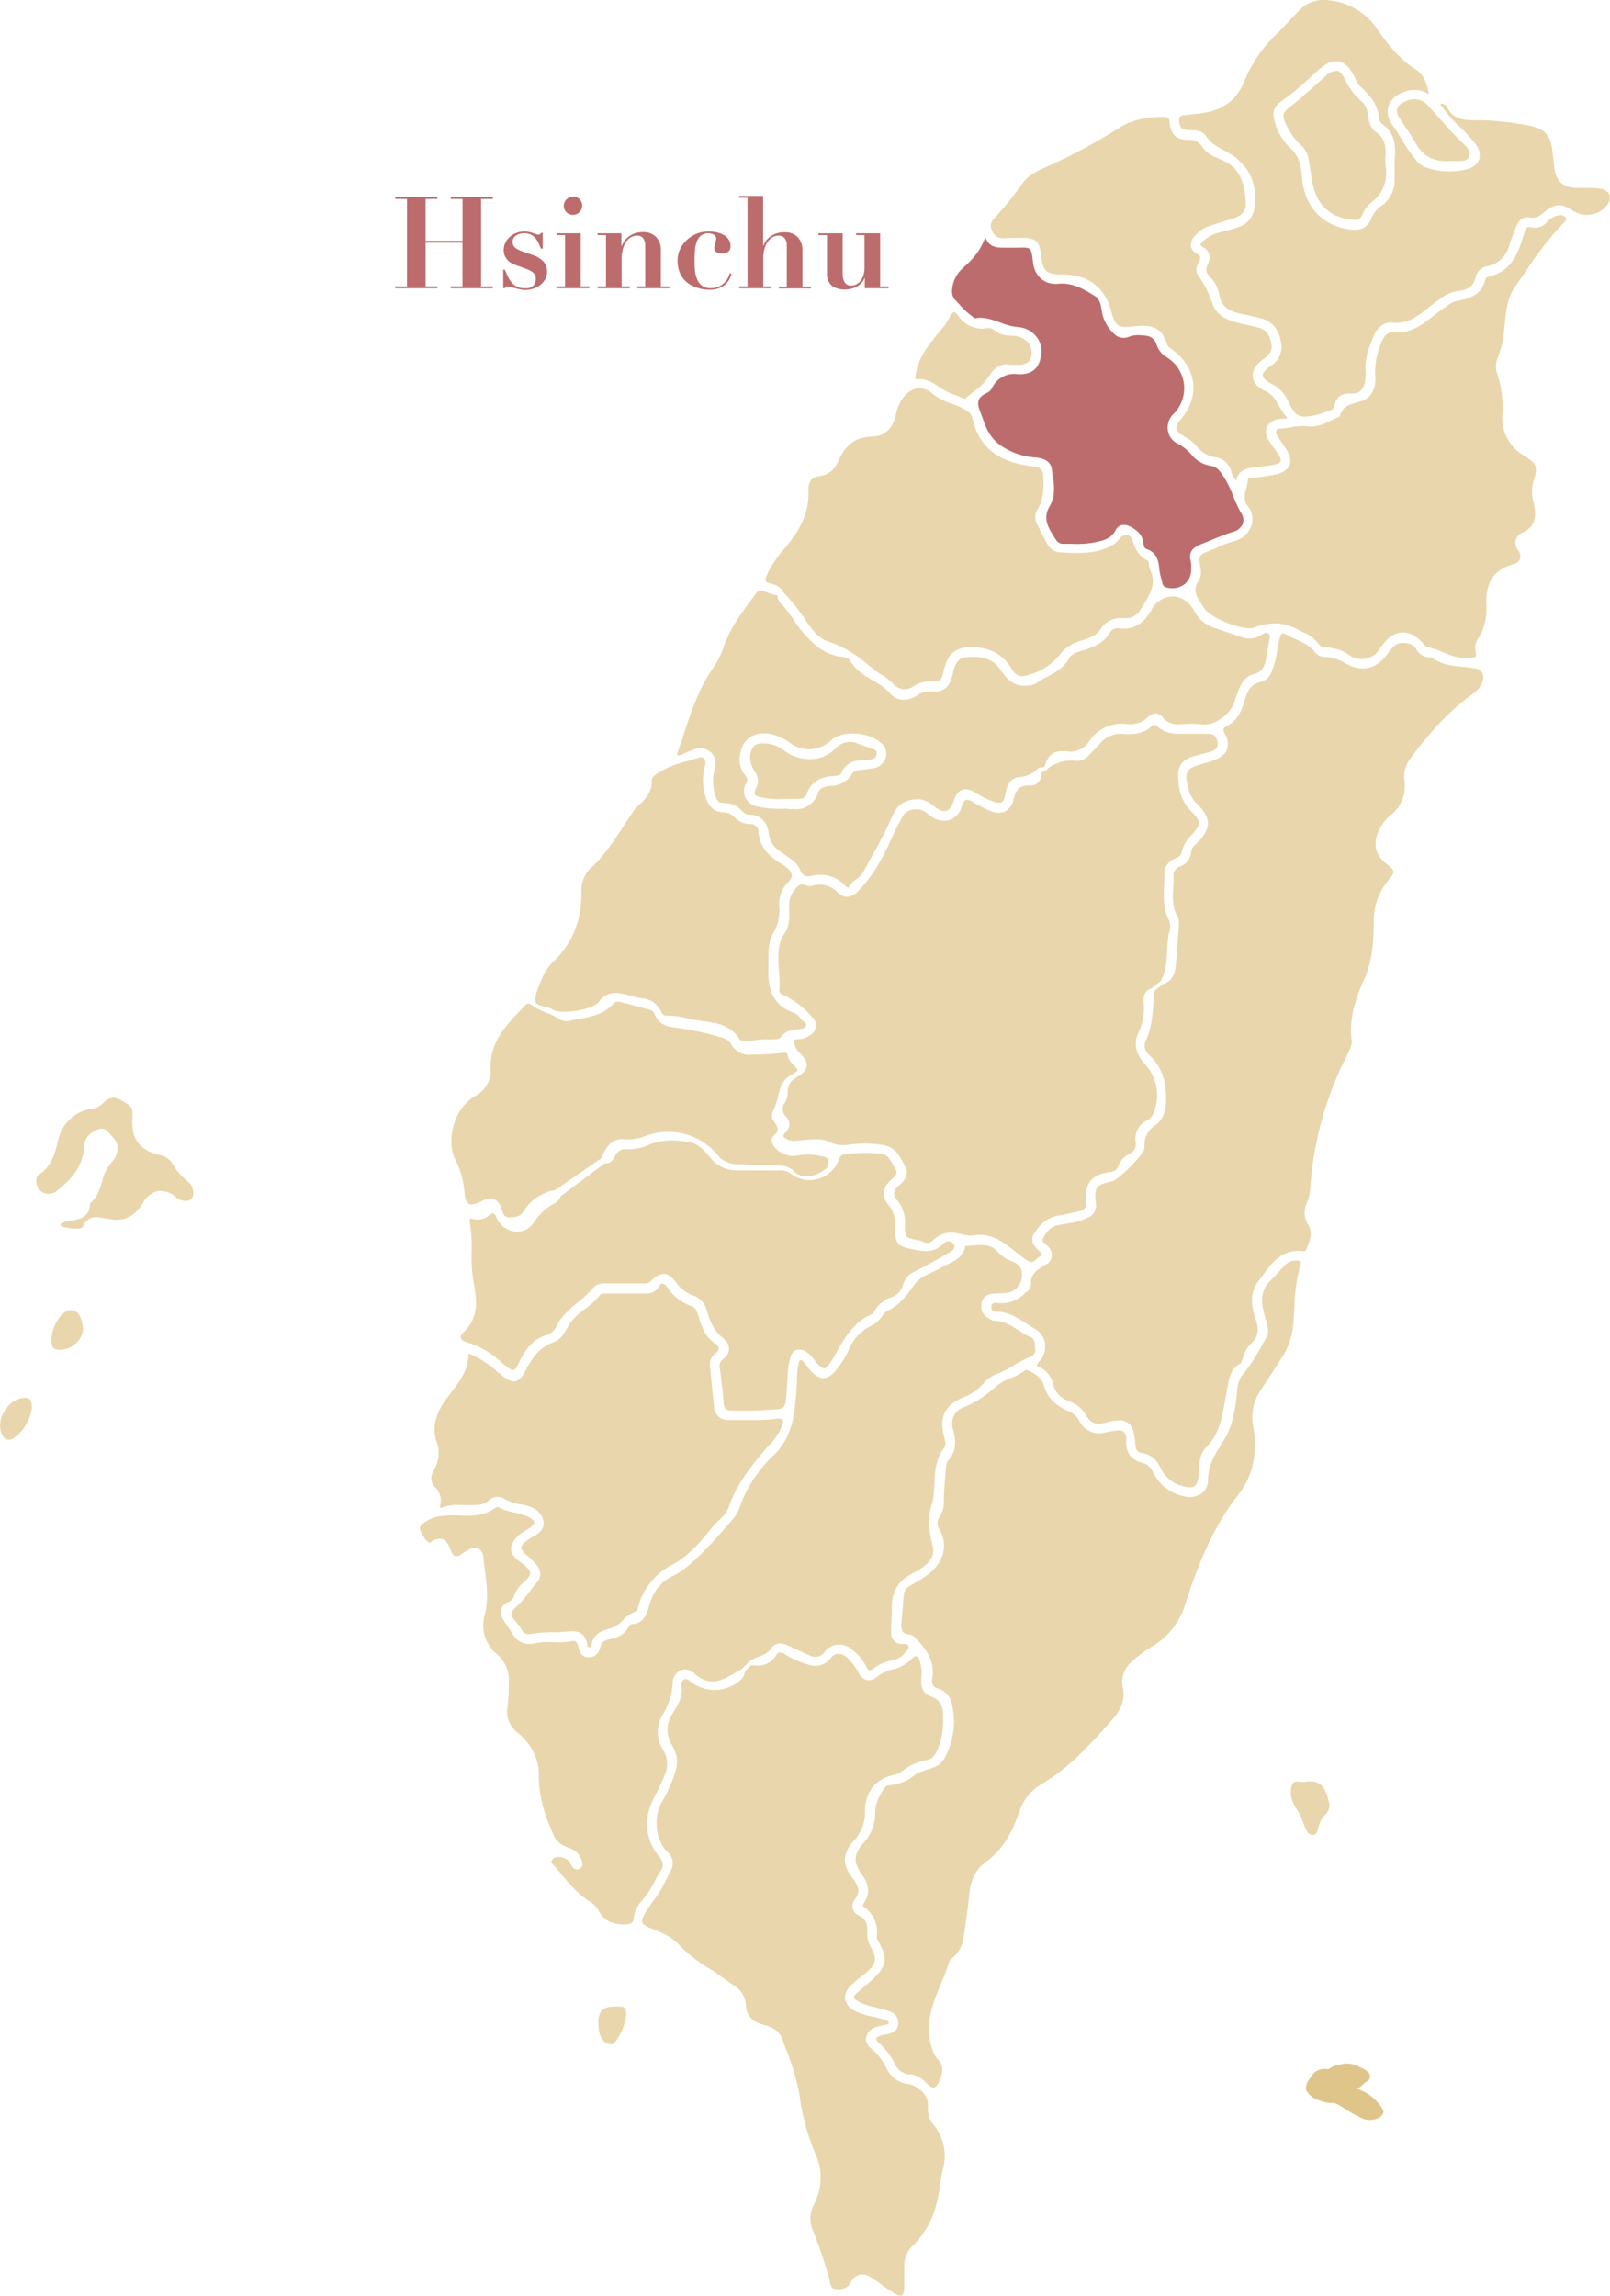 <?xml version="1.0" encoding="UTF-8"?> <svg xmlns="http://www.w3.org/2000/svg" viewBox="0 0 428.62 610.97"><g id="Laag_2" data-name="Laag 2"><g id="Laag_1-2" data-name="Laag 1"><g id="Fo7C7n" style="opacity:0.7"><path d="M394.71,179.2a3.3,3.3,0,0,0-2.42-1.39c-1-.17-2-.26-3-.36-2.74-.26-5.57-.53-8-2.4,0,0-.18-.1-.66-.1a4,4,0,0,1-3.57-2.17c-.65-1.1-1.7-1.6-3.49-1.68s-2.95,1.16-4,2.67c-3.09,4.37-7,5.28-11.53,2.69a11.61,11.61,0,0,0-5.06-1.62,3.43,3.43,0,0,1-2.76-1.07c-1.29-1.86-3.18-2.71-5.18-3.61-.82-.37-1.66-.75-2.46-1.2a1.85,1.85,0,0,0-1.28-.38c-.22.1-.42.49-.6,1.2-.26,1-.45,2.12-.64,3.17a27.53,27.53,0,0,1-1.23,5.11c-.55,1.48-1.37,3-3.18,3.43-2.49.52-3.47,2.19-4.16,4.53-.89,3-1.95,5.78-5,7.27a1.31,1.31,0,0,0-.74.68,1.84,1.84,0,0,0,.29,1.31,5.09,5.09,0,0,1,.64,4.15c-.44,1.18-1.53,2.11-3.33,2.84a21.47,21.47,0,0,1-2.49.81c-2.53.66-4.11,1.24-4.7,2.27s-.29,2.72.42,5.29a7.91,7.91,0,0,0,2.2,3.35c3.76,3.89,3.75,6.4-.07,10.34l-.36.36a3.13,3.13,0,0,0-1.25,2,4.35,4.35,0,0,1-3,3.9,2.47,2.47,0,0,0-1.67,2.66c0,.94,0,1.88-.09,2.8-.16,2.79-.3,5.42,1.19,7.91a3.91,3.91,0,0,1,.28,2.24l0,.48c-.23,3.38-.46,6.87-.8,10.3-.18,1.9-.74,4.16-3.4,4.9l-2.23,1.79c-.17,1.25-.27,2.53-.36,3.77-.23,3.12-.47,6.34-1.95,9.39a3.21,3.21,0,0,0,.77,3.84c3.29,3,4.74,6.93,4.59,12.45,0,1.64-.45,4.61-2.65,6.17a6.36,6.36,0,0,0-3.07,6.14c.09,1.67-7.1,8.64-8.7,9-4.17.82-4.77,1.62-4.28,5.72a3.4,3.4,0,0,1-2.06,3.86,17,17,0,0,1-3.22,1.17c-.92.22-1.87.37-2.78.52-.67.11-1.34.22-2,.35-1.65.34-2.91,1.42-3.95,3.42-.37.69-.12,1,.69,1.7a4.89,4.89,0,0,1,.84.86,2.88,2.88,0,0,1-1,4.62c-2.31,1.35-3.93,2.5-3.79,5.1a2.88,2.88,0,0,1-1.14,2.08L273,344a8.45,8.45,0,0,1-7.34,2.77c-1.35-.15-1.65.23-1.73.89a1.21,1.21,0,0,0,.26,1,1.38,1.38,0,0,0,1.05.42h0c3.14,0,5.53,1.55,7.85,3.06.75.49,1.53,1,2.31,1.43a5.5,5.5,0,0,1,2.81,4,5.74,5.74,0,0,1-1.62,4.85c-.57.58-.57.82-.56.89s.09.25.7.53a6.52,6.52,0,0,1,3.67,4.62,6.06,6.06,0,0,0,3.94,4.34,8.88,8.88,0,0,1,4.82,3.83c1.13,2.13,2.64,2.68,5.4,1.93a13,13,0,0,1,3.35-.55,3.88,3.88,0,0,1,2.38.67c1.18.85,1.76,2.49,1.93,5.47.08,1.52.4,2.38,1.86,2.59,2.2.3,3.77,1.58,4.93,4a8.81,8.81,0,0,0,5.55,4.68c1.65.51,2.78.53,3.45.06s1-1.56,1.13-3.32l0-.43c.11-2.37.22-4.81,2.06-6.66,3.35-3.36,4.13-7.78,4.88-12.06.17-1,.35-2,.56-3,.08-.42.16-.83.23-1.23.39-2.19.79-4.45,3.3-5.87.28-.16.5-.84.67-1.33l.12-.36a7.92,7.92,0,0,1,2-3.56c2-1.74,2.36-3.71,1.26-6.81-1.43-4-1.18-7.23.75-9.82.33-.44.65-.89,1-1.33,2.62-3.64,5.34-7.4,11.06-6.73a.61.61,0,0,0,.69-.36c1-2.3,1.82-4.54.58-6.6a5.94,5.94,0,0,1-.41-5.8,12.16,12.16,0,0,0,.93-4,91,91,0,0,1,9.6-35l.27-.54c.61-1.23,1.31-2.62,1.16-3.71-.84-6.13,1.19-11.46,3.52-16.84,2.07-4.76,2.35-10.18,2.35-14.85a16.67,16.67,0,0,1,3.73-10.77c1.09-1.34,1.6-2.06,1.54-2.57s-.7-1.1-1.95-2.1c-2.76-2.2-3.48-4.77-2.26-8.08a11.25,11.25,0,0,1,3.4-4.77,9.74,9.74,0,0,0,3.7-9.23,8,8,0,0,1,1.6-5.91c5.74-7.76,10.84-13,16.54-17.12a7.35,7.35,0,0,0,2.36-2.65A3.45,3.45,0,0,0,394.71,179.2Z" style="fill:#dfc589"></path><path d="M324.13,197.57c-.28-1.61-1-2.34-2.55-2.27-1.07,0-2.14,0-3.22,0s-1.94,0-2.91,0c-2.43,0-5.17.11-7.32-2a1.06,1.06,0,0,0-1.57,0c-2.24,2.11-5,2.21-7.6,2a7.06,7.06,0,0,0-6.1,2.61c-.58.64-1.2,1.26-1.81,1.88-.41.42-.82.83-1.22,1.25a3.93,3.93,0,0,1-3.4,1.45,10.1,10.1,0,0,0-7.41,2,2.16,2.16,0,0,1-1.72.93,3.91,3.91,0,0,1-.9,2.82,2.9,2.9,0,0,1-2.32.8c-2.73-.12-3.6,1.21-4.25,3.71a4.61,4.61,0,0,1-2.19,3.18,4.83,4.83,0,0,1-4-.12,38.77,38.77,0,0,1-4.46-2.25l-.38-.22c-.79-.44-1.35-.57-1.73-.42s-.74.69-1,1.62a5.24,5.24,0,0,1-3,3.6,5.58,5.58,0,0,1-4.86-.66,10.7,10.7,0,0,1-1.41-1l-.48-.39a4.25,4.25,0,0,0-3.31-.62,3.57,3.57,0,0,0-2.47,1.44,56.5,56.5,0,0,0-3,5.82c-2.19,4.9-4.79,10-8.91,14.26-2,2.08-3.77,2.22-5.71.46a6.42,6.42,0,0,0-6.49-1.76,3,3,0,0,1-1.88-.08c-1.39-.63-2-.06-3.15,1.38a6.52,6.52,0,0,0-1.31,4.42v.26c.08,2.25.16,4.79-1.25,6.77-1.69,2.37-1.64,5.09-1.6,7.49,0,.89.09,1.8.15,2.68a28,28,0,0,1,.1,4.77c-.07.68.18,1.05,1,1.39a23.14,23.14,0,0,1,7.64,5.81,3,3,0,0,1-.62,5,5.53,5.53,0,0,1-3.19,1c-.69,0-.87.13-.91.18s-.14.29.08,1a4.76,4.76,0,0,0,1.28,2.37c1.45,1.28,2.07,2.39,2,3.47s-.9,2-2.49,2.93c-1.81,1.07-2.6,2.31-2.57,4a5.54,5.54,0,0,1-.8,3,2.72,2.72,0,0,0,.28,3.58,2.75,2.75,0,0,1,0,4.15c-.46.46-.68.86-.63,1.12s.5.62,1.32,1a4.82,4.82,0,0,0,2.34.15l.43,0,1.47-.14c2.28-.24,4.63-.48,6.86.59a8.15,8.15,0,0,0,4.89.67,30.09,30.09,0,0,1,9.59.16c2.89.56,4.09,2.9,5.15,4.95l.45.86c1.24,2.31-.88,4.15-1.89,5a2.84,2.84,0,0,0-1.14,1.89,2.8,2.8,0,0,0,.88,2,8.76,8.76,0,0,1,2,6.29c0,3.6,0,3.6,3.58,4.29a5.56,5.56,0,0,1,1.38.43,2.08,2.08,0,0,0,2.62-.56,6.89,6.89,0,0,1,6.39-1.72c.44.07.89.17,1.34.27a7.14,7.14,0,0,0,2.76.29,10.82,10.82,0,0,1,1.84-.16c3.9,0,6.74,2.27,9.49,4.46,1,.79,1.92,1.53,2.9,2.17,1.48,1,2,.52,2.72-.18a5.16,5.16,0,0,1,.9-.7c.49-.28.55-.46.55-.51,0-.25-.45-.7-.76-1-.15-.13-.28-.26-.41-.39-.83-.89-2.09-2.23-1-4,1.69-2.89,3.87-4.55,6.47-4.95,1-.15,2-.38,3-.61.74-.17,1.48-.34,2.22-.48,1.9-.36,2.44-1.11,2.23-3.09-.44-4.26,1.62-6.81,5.95-7.36,1.33-.17,2.23-.49,2.58-1.56a5.63,5.63,0,0,1,2.92-3.28,2.88,2.88,0,0,0,1.75-3.2,5.4,5.4,0,0,1,3.09-5.8,4.1,4.1,0,0,0,1.94-2.68,12.19,12.19,0,0,0-2.61-12.35c-2.46-2.69-3-5.48-1.59-8.54a14.46,14.46,0,0,0,1.31-7.63c-.2-2.15.54-3.49,2.22-4l2.31-1.87c1.42-2.5,1.57-5.21,1.72-8.08.07-1.25.14-2.53.32-3.79.06-.37.14-.75.22-1.13a4.4,4.4,0,0,0,0-3.06c-1.63-3.05-1.49-6.22-1.35-9.29,0-.91.08-1.81.08-2.72a4.34,4.34,0,0,1,2.8-4.52c1-.42,1.67-.76,1.78-1.6a8.79,8.79,0,0,1,2.63-4.64c2.61-2.95,2.6-3.67-.09-6.36-2.19-2.19-3.26-4.86-3.45-8.65-.18-3.53,1-5.11,4.43-6.07l1.73-.46c.9-.23,1.8-.47,2.7-.74C324.21,199.36,324.26,198.31,324.13,197.57Z" style="fill:#dfc589"></path><path d="M344.26,352.75c.16-1.58.25-3.2.33-4.76a44.81,44.81,0,0,1,1.6-11.31,1.21,1.21,0,0,0,.05-.89c-.08-.12-.33-.27-1-.3A4,4,0,0,0,342,336.8c-.52.53-1,1.09-1.52,1.65-.68.76-1.39,1.56-2.16,2.28-2.26,2.12-2.84,4.71-1.88,8.42l1.15,4.44v.09c0,.27,0,.5,0,.71a2.2,2.2,0,0,1-.21,1.16c-.49.83-1,1.68-1.45,2.54a53.12,53.12,0,0,1-4.53,7.08,7.73,7.73,0,0,0-2,4.32l0,.43c-.52,4.61-1.06,9.37-3.53,13.28l-.27.41c-2.09,3.31-3.9,6.16-4,10.14a4.58,4.58,0,0,1-1.68,3.68,5.64,5.64,0,0,1-4.81.75,11.59,11.59,0,0,1-8-6.11c-.74-1.42-1.51-2.42-2.89-2.74-3.05-.7-4.49-2.63-4.41-5.9a3,3,0,0,0-.6-2.35c-.45-.41-1.28-.5-2.6-.3-.72.11-1.43.25-2.15.39l-.34.07a5.8,5.8,0,0,1-6.67-2.89,5.72,5.72,0,0,0-2.59-2.6c-2.81-1.18-6.16-3.12-7.13-7.69a6.5,6.5,0,0,0-2.61-2.58,4.88,4.88,0,0,0-2-.9h-.05a15.4,15.4,0,0,1-4.06,2.22,12.43,12.43,0,0,0-4,2.31,28.47,28.47,0,0,1-8.46,5.43,4.57,4.57,0,0,0-2.82,5.85c.68,2.71,1.15,5.59-1.24,8.18a3.28,3.28,0,0,0-.62,1.81c-.31,3.21-.51,6-.62,8.62l0,.43a6.86,6.86,0,0,1-1,4.06c-1,1.36-.74,2.53,0,3.87a8,8,0,0,1-.05,8.11c-1.48,2.73-4,4.26-6.54,5.74l-.69.41c-1.18.69-2.21,1.29-2.34,2.65s-.25,2.9-.36,4.35c-.08,1.09-.17,2.18-.26,3.27a3.51,3.51,0,0,0,.39,2.49,2.28,2.28,0,0,0,1.69.59,2.91,2.91,0,0,1,1.75,1.1c2.66,2.69,5.21,6.05,4.32,10.92-.22,1.23.29,2,1.65,2.45a5.24,5.24,0,0,1,3.55,3.82,20.2,20.2,0,0,1-1.79,14.46c-1.13,2.14-2.87,2.67-4.56,3.19a16.05,16.05,0,0,0-1.61.56l-.59.23a3.32,3.32,0,0,0-1.1.54,11.7,11.7,0,0,1-6.78,2.85,1.93,1.93,0,0,0-1.67,1l-.44.85A9.93,9.93,0,0,0,233,482a11.88,11.88,0,0,1-3,8.34c-2.86,3.35-2.93,5.17-.35,8.83,1.76,2.49,1.92,4.79.49,7-.63,1-.35,1.18-.14,1.32a8.16,8.16,0,0,1,3.42,7.82A3.62,3.62,0,0,0,234,517l.24.43c2,3.73,1.69,5.75-1.22,8.65-1,1-2.19,2-3.29,2.93-.58.48-1.16,1-1.72,1.46-.33.28-.72.71-.68,1.08s.36.68,1,1a15.17,15.17,0,0,0,4.29,1.56c.62.16,1.24.31,1.85.5.29.09.6.17.91.25,1.59.39,3.76.94,3.75,3.53,0,2.37-2,2.76-3.41,3.05-.34.07-.68.13-1,.22-1.23.36-1.44.72-1.47.86s0,.52.91,1.33a17.31,17.31,0,0,1,4.07,5.46,4.68,4.68,0,0,0,3.72,2.75l.18,0a6,6,0,0,1,4,1.79c1.07,1.23,1.93,1.8,2.53,1.68s1.23-1,1.79-2.65c.72-2.1.47-3.6-.81-4.88a7.06,7.06,0,0,1-1.59-3.11c-2-6.35.29-11.77,2.48-17a62,62,0,0,0,2.2-5.82,2.2,2.2,0,0,1,.9-1.05l.32-.27a8.64,8.64,0,0,0,2.6-5.3l.34-2.36c.44-3,.88-6,1.16-9,.36-3.88,1.8-6.68,4.41-8.55,3.94-2.85,6.65-6.87,8.78-13.06a13.51,13.51,0,0,1,5.95-7.62c7.43-4.3,13.14-10.72,18.66-16.92l.22-.24c2.58-2.89,3.46-5.54,2.85-8.61a7.06,7.06,0,0,1,2.24-6.74A32.28,32.28,0,0,1,307,438a19.47,19.47,0,0,0,8.51-11c3-9.29,6.95-20,14.15-29.2,3.84-4.88,5.18-10.93,4-18a12.92,12.92,0,0,1,1.73-9.48q2.88-4.38,5.72-8.77A19.4,19.4,0,0,0,344.26,352.75Z" style="fill:#dfc589"></path><path d="M261.7,368.31a8.7,8.7,0,0,1,3.71-2.67,24.6,24.6,0,0,0,4.52-2.29,28.43,28.43,0,0,1,4.32-2.24,2,2,0,0,0,1.33-2.3v-.23c-.08-1.39-.19-2.27-1.29-2.76a24.48,24.48,0,0,1-3.2-1.82c-2-1.26-3.84-2.46-6.25-2.49a3.13,3.13,0,0,1-1.55-.61l-.32-.2a3.45,3.45,0,0,1-1.64-3.86c.16-1,.81-2.34,3-2.56.55-.06,1.1-.06,1.66-.07s1.11,0,1.65-.08a4.75,4.75,0,0,0,4.35-3.75c.36-2.68-.38-3.87-3-4.88a9.36,9.36,0,0,1-3.52-2.47c-1.79-1.94-4-1.77-6.35-1.58-.64.05-1.27.1-1.9.1a1,1,0,0,0-.26.2c-.56,2.78-2.75,3.81-4.68,4.72-.57.27-1.15.54-1.68.85-.77.46-1.62.87-2.44,1.26-1.8.86-3.66,1.75-4.62,3.13l-.17.24c-2,2.81-3.81,5.46-7.18,6.88A3.52,3.52,0,0,0,235,350.1a8.54,8.54,0,0,1-3.24,2.85,12.21,12.21,0,0,0-5.94,6.58,17.45,17.45,0,0,1-1.95,3.35l-.33.48c-1.57,2.32-2.9,3.36-4.3,3.39s-2.81-1-4.52-3.33l-.14-.2a2.63,2.63,0,0,0-.29-.37l-.21-.24c-.41-.48-.61-.67-.94-.61s-.37.21-.51.83c0,.12,0,.25-.08.37a13.52,13.52,0,0,0-.34,3.45c0,.67,0,1.36-.09,2.05S212,370,212,370.61c-.49,5.8-1,11.8-5.94,16.6a35.35,35.35,0,0,0-9.26,14.22,9.6,9.6,0,0,1-2,3.21L193.61,406c-2.15,2.48-4.37,5-6.76,7.36l-.25.24c-2.28,2.21-4.63,4.49-7.44,5.81-3.31,1.56-5.28,4.06-6.39,8.11-.64,2.33-1.46,4.44-4.44,4.72a1.19,1.19,0,0,0-1,.72c-1.07,2.18-3.08,2.87-4.91,3.25-1.36.29-2.26.72-2.55,2-.51,2.31-2,2.83-3.08,2.86-2.08.05-2.53-1.63-2.86-2.87l0-.11c-.36-1.34-.9-1.51-1.69-1.34a21,21,0,0,1-5,.29,19.15,19.15,0,0,0-4.92.3c-2.62.62-4.74-.39-6.13-2.91a20.35,20.35,0,0,0-1.15-1.76c-.32-.47-.65-.94-.94-1.42a3.71,3.71,0,0,1-.67-3.09,3.17,3.17,0,0,1,2-1.85,2.46,2.46,0,0,0,1.47-1.7,8.71,8.71,0,0,1,2.71-3.68c1.08-1,1.56-1.67,1.55-2.24s-.52-1.28-1.68-2.26c-.27-.23-.56-.44-.85-.65s-.52-.38-.77-.58c-2.2-1.79-2.38-3.52-.6-5.78a9.53,9.53,0,0,1,2.6-2.06c.41-.25.81-.49,1.19-.77,1-.74,1.23-1.2,1.22-1.46s-.46-.78-1.27-1.24a14.27,14.27,0,0,0-4-1.34,15.57,15.57,0,0,1-4.37-1.48,1.46,1.46,0,0,0-.84.27c-3,2.21-6.43,2.1-9.71,2a25.38,25.38,0,0,0-5.09.18,9.79,9.79,0,0,0-4.87,2.37c-.59.49-.41,1.4.61,3,.6,1,1.12,1.51,1.55,1.6a.59.59,0,0,0,.48-.11,3.6,3.6,0,0,1,3-.79c1.17.36,1.7,1.66,2.22,2.92l.1.25c.32.78.71,1.24,1.14,1.37a2.07,2.07,0,0,0,1.64-.54,12.41,12.41,0,0,1,1.81-1.13,3,3,0,0,1,2.8-.27,2.77,2.77,0,0,1,1.21,2.35c.11,1.11.26,2.22.41,3.32.5,3.8,1,7.74,0,11.81a9.79,9.79,0,0,0,3.21,10.55,9.07,9.07,0,0,1,3.18,7.49,59.57,59.57,0,0,1-.36,6.44,7.07,7.07,0,0,0,2.8,7.05c3.45,2.86,5.56,7,5.51,10.75-.06,5.19,1.1,10.12,3.77,16a5.79,5.79,0,0,0,3.47,3.53c1.25.43,3.12,1.08,3.91,3l.11.25c.28.63.8,1.8-.25,2.51a1.39,1.39,0,0,1-1.11.27,2.16,2.16,0,0,1-1.25-1.23l-.12-.19a3.27,3.27,0,0,0-1.56-1.5,4.93,4.93,0,0,0-1.72-.38A1.92,1.92,0,0,0,147,495c-.39.54-.2.86.66,1.7.2.2.4.4.57.6l.79,1c2.49,3,5.06,6.08,8.53,8.12a6.24,6.24,0,0,1,1.94,2.31c1.5,2.52,3.7,3.56,7.15,3.41,1.46-.06,1.9-.41,2.08-1.62a7.92,7.92,0,0,1,2.14-4.66,21.45,21.45,0,0,0,3.43-5.14c.53-1,1.07-2,1.68-2.93.76-1.17.63-2.3-.41-3.57-3.93-4.81-4.36-10.57-1.22-16.22a46,46,0,0,0,2.56-5.48,7.06,7.06,0,0,0-.49-7,8.88,8.88,0,0,1,.07-9.33,16.6,16.6,0,0,0,2.57-8,3.94,3.94,0,0,1,2.14-3.68,3.46,3.46,0,0,1,3.68.89c3.89,3.51,7.2,2,11.13-.39.36-.21.72-.41,1.09-.6l.42-.22,1.89-1.91a8.91,8.91,0,0,1,2.73-1.45,5.8,5.8,0,0,0,3.09-2c1.48-2.31,3.68-1.3,4.73-.82l1.73.8c1.25.59,2.54,1.2,3.84,1.73a3.08,3.08,0,0,0,4.1-1,4.72,4.72,0,0,1,3.38-1.83,5.31,5.31,0,0,1,4,1.42,13.48,13.48,0,0,1,3.68,4.5c.15.34.4.77.77.86a1.37,1.37,0,0,0,1-.38,10.93,10.93,0,0,1,5.35-2.25,5.69,5.69,0,0,0,3.26-2.15l.17-.18c.56-.65.8-1,.58-1.5s-.61-.51-1.46-.5a3.11,3.11,0,0,1-2.3-.77,3.07,3.07,0,0,1-.8-2.28c0-1.16,0-2.31.09-3.46s.08-2.12.08-3.18c0-4.45,1.8-7.31,5.81-9.29s5.74-4.34,5.11-7c-1-3.94-1.67-7.81,0-11.89a.66.66,0,0,1,0-.41,32.13,32.13,0,0,0,.41-4.4c.15-3.26.31-6.63,2.63-9.59.53-.68.26-1.72,0-2.72l-.08-.28c-1.3-5.22.24-8.31,5.16-10.37A13.37,13.37,0,0,0,261.7,368.31Z" style="fill:#dfc589"></path><path d="M250.18,581.85c.25-1.49.49-3,.85-4.55a13.15,13.15,0,0,0-2.63-12,6.56,6.56,0,0,1-1.36-4.47,5,5,0,0,0-2.25-4.73,6,6,0,0,0-2.85-1.46,7.22,7.22,0,0,1-5.83-4.06,16.35,16.35,0,0,0-4.19-5.42,3.19,3.19,0,0,1-1.33-2.89,3.62,3.62,0,0,1,2.29-2.68,6.94,6.94,0,0,1,1.44-.42,7.9,7.9,0,0,0,.84-.2c.17-.05.37-.09.57-.13.75-.16.87-.25.88-.47,0-.39-.17-.54-1.08-.82l-.35-.11a28,28,0,0,0-2.83-.74,18.85,18.85,0,0,1-4.59-1.46,4.61,4.61,0,0,1-2.78-3.19c-.13-.86.06-2.22,1.69-3.81a29.78,29.78,0,0,1,2.39-2c.66-.51,1.34-1,1.95-1.59,2.21-2,2.46-3.55,1-6.12a7.2,7.2,0,0,1-1.09-4.18c.14-2.35-.54-3.72-2.28-4.57a2.88,2.88,0,0,1-1.64-1.91,2.83,2.83,0,0,1,.58-2.38c1.57-2,1-3.5-.5-5.49-3-3.84-2.84-6.73.41-10.31a11.2,11.2,0,0,0,2.8-7.82c.09-5.21,2.87-8.53,8-9.59a3.91,3.91,0,0,0,1.58-.73,15.38,15.38,0,0,1,6.91-3.16,3.07,3.07,0,0,0,2.2-1.58c1.92-3.31,2.14-6.9,2.1-10.28,0-2.73-1-4.23-3.19-5-2.48-.91-2.68-2.92-2.62-4.35l0-.44a11.64,11.64,0,0,0-.4-4.67c-.39-1.05-.75-1.27-.93-1.31s-.72.2-1.24.74a9.46,9.46,0,0,1-4.64,2.66,11.2,11.2,0,0,0-4.61,2.1,3.2,3.2,0,0,1-2.58.89,3.39,3.39,0,0,1-2.21-1.85,15.89,15.89,0,0,0-2.94-3.94,3.76,3.76,0,0,0-2.63-1.26,3,3,0,0,0-2,1.27,5.18,5.18,0,0,1-5.83,1.65,22.1,22.1,0,0,1-6-2.59,2.69,2.69,0,0,0-1.83-.61,1.25,1.25,0,0,0-.77.66c-1.77,2.89-4.48,3-6.73,2.65l-1.6,1.62a3.56,3.56,0,0,1-1.21,2.4,10.41,10.41,0,0,1-12.76.77c-.14-.1-.28-.22-.42-.33-.71-.58-1.17-.91-1.74-.67-.79.33-.87,1.14-.75,2.35.24,2.45-.9,4.3-2,6.08-.2.34-.41.68-.61,1a7.61,7.61,0,0,0-.06,7.89c1.44,2.44,1.79,4.44,1.17,6.68a34.48,34.48,0,0,1-3.7,8.55c-2.44,4-1.75,10.3,1.47,13.45a3.8,3.8,0,0,1,.92,4.76c-.2.43-.42.85-.64,1.27s-.59,1.11-.83,1.68a28.22,28.22,0,0,1-3.2,5.2,39.5,39.5,0,0,0-2.29,3.44c-.63,1.11-.85,1.87-.67,2.36s.84,1,2.14,1.48c2.85,1.11,5.57,2.29,7.65,4.5A39.8,39.8,0,0,0,189,524c1.35.83,2.66,1.76,3.92,2.66.8.57,1.61,1.14,2.42,1.69a6.53,6.53,0,0,1,3.22,5.23c.15,2.81,1.66,4.49,4.75,5.3,1.83.48,4,1.3,4.82,3.48.31.84.62,1.68.94,2.53a62.24,62.24,0,0,1,3.8,12.84,60.53,60.53,0,0,0,4.21,15.5,15,15,0,0,1-.33,13.29,8.29,8.29,0,0,0-.21,7.43,113.42,113.42,0,0,1,4.19,12.41c.08.27.14.56.2.86.24,1.21.44,1.91,1.58,2,1.94.22,3.26-.37,4-1.79a3.78,3.78,0,0,1,2.34-2.06,2.84,2.84,0,0,1,.66-.08,4.83,4.83,0,0,1,2.68,1c.74.5,1.48,1,2.21,1.55,1,.75,2.14,1.52,3.23,2.23,1.5,1,2.16,1,2.44.83s.63-.69.67-2.42c0-1.89,0-3.76,0-5.35a7.1,7.1,0,0,1,2.23-5.39,27.09,27.09,0,0,0,4.66-6.48A30.64,30.64,0,0,0,250.18,581.85Z" style="fill:#dfc589"></path><path d="M416.91,58.07c-.46-.77-1.33-1-2.58-.62a5.28,5.28,0,0,0-2.48,1.64,4.14,4.14,0,0,1-4.31,1.38h-.06a1,1,0,0,0-.84,0c-.34.18-.63.72-.9,1.68-1.51,5.3-3.37,10.16-9.6,11.53a1.1,1.1,0,0,0-.75.86c-1,4-4.3,5-7.37,5.53a6.6,6.6,0,0,0-2.76,1.35l-.73.49c-1,.65-2,1.42-2.91,2.16-3,2.34-6.07,4.76-10.56,4.4-1.47-.13-2.49.68-3.25,2.51a19.89,19.89,0,0,0-1.67,9.21c.23,3.1-1,5.49-3.23,6.37a18.34,18.34,0,0,1-1.82.59c-2,.58-3.71,1.08-4.33,3.39a.79.79,0,0,1-.5.49c-.63.25-1.22.54-1.8.82-2,1-4,1.94-6.46,1.59a14.37,14.37,0,0,0-4.36.28c-.85.14-1.73.28-2.62.34-.66,0-1.11.23-1.27.53a1.7,1.7,0,0,0,.34,1.48c.45.75,1,1.48,1.47,2.2.23.31.45.63.67,1,1.21,1.77,1.57,3.3,1.06,4.54s-1.85,2.1-4,2.53c-1.22.24-2.47.41-3.67.57-.72.1-1.44.19-2.16.31l-.22,0c-.3,0-1,.15-1,.33a14.25,14.25,0,0,1-.44,2.31c-.41,1.71-.81,3.33.29,4.7a5.52,5.52,0,0,1,1.07,5.36,6.52,6.52,0,0,1-4.56,4.07,28.59,28.59,0,0,0-4.8,1.82c-1,.44-2,.89-3,1.26a2,2,0,0,0-1.45,2.58c.32,1.57.7,3.52-.25,4.93-1.66,2.49-.66,4.22,1.07,6.57a2.82,2.82,0,0,1,.21.38l.07.13c1.57,2.84,10.71,6.41,13.58,5.32a14.82,14.82,0,0,1,5.31-1.07,12.53,12.53,0,0,1,6,1.58c.44.23.89.44,1.33.65a9.8,9.8,0,0,1,4.42,3.31,2.45,2.45,0,0,0,2.07.85,11.89,11.89,0,0,1,6.23,2.16,5.52,5.52,0,0,0,6.2,0,6.44,6.44,0,0,0,1.91-2.06c.2-.29.4-.58.6-.85,1.56-2,3.28-3.11,5.12-3.21s3.65.77,5.4,2.6a4.41,4.41,0,0,1,.4.45c.25.3.57.68.79.73a21.81,21.81,0,0,1,4.22,1.42c2.15.88,4.17,1.72,6.57,1.53l.73,0c.71,0,1.32-.07,1.49-.29s.2-.45,0-1.44a4.39,4.39,0,0,1,.66-3.37,14.25,14.25,0,0,0,2.22-8.71c-.3-6.24,1.95-9.67,7.27-11.12a2.3,2.3,0,0,0,1.67-1.32,2.63,2.63,0,0,0-.45-2.33,3.37,3.37,0,0,1-.68-2.78,3.27,3.27,0,0,1,1.9-2c2.88-1.38,3.74-3.5,3-7.32l-.12-.55a10.47,10.47,0,0,1-.12-5.51c1.32-4.24,1.13-4.78-2.56-7.16a11.44,11.44,0,0,1-5.66-10.78,27.86,27.86,0,0,0-1.34-10.88,5.78,5.78,0,0,1,.16-4.42,24.85,24.85,0,0,0,1.69-7.62l.05-.42c.06-.45.1-.91.15-1.37.34-3.22.7-6.55,2.71-9.39.94-1.33,1.86-2.68,2.78-4a91.2,91.2,0,0,1,9.7-12.56,5.37,5.37,0,0,1,.49-.43C417,58.61,417.13,58.43,416.91,58.07Z" style="fill:#dfc589"></path><path d="M328.89,185.92c.12-.34.24-.68.37-1l.13-.35c.78-2.09,1.66-4.45,4.36-5.14,1.84-.47,2.8-1.58,3.21-3.7.32-1.67.61-3.34.89-5l.07-.39c.16-.83.24-1.36-.22-1.75s-.87-.22-1.71.25l-.27.15a5.71,5.71,0,0,1-4.83.71c-2.22-.79-4.6-1.6-7.71-2.63a9.21,9.21,0,0,1-5.22-4.45c-1.39-2.47-3.51-3.88-5.84-3.89h0a6.58,6.58,0,0,0-5.63,3.69c-2.08,3.66-4.73,5.19-8.36,4.81-1.31-.14-2.1.17-2.58,1-1.69,3-4.57,4.07-7.38,4.93l-.11,0c-1.39.42-2.82.86-3.42,2-1.33,2.54-3.59,3.74-5.78,4.89a22.6,22.6,0,0,0-3,1.78,4.37,4.37,0,0,1-2.16.62l-.3,0c-3.59.42-5.54-2-7.08-4.23-1.86-2.73-4.64-3.75-9-3.33-2.65.26-3.14,2.26-3.71,4.58l-.14.56c-.74,2.93-2.6,4.31-5.38,4a5.68,5.68,0,0,0-4,1.09c-2.43,1.58-5.4,1.42-6.91-.38a17.64,17.64,0,0,0-4.81-3.64c-2.25-1.33-4.58-2.71-6-5.23-.47-.83-1.57-1-2.76-1.13a12.91,12.91,0,0,1-6.41-3,28.52,28.52,0,0,1-5.8-6.65,39.29,39.29,0,0,0-3.71-4.74,2.11,2.11,0,0,1-.67-1.49,1.21,1.21,0,0,1,.06-.38,13.09,13.09,0,0,1-2.76-.78l-1.09-.38a1.56,1.56,0,0,0-2,.64l-1.3,1.77c-2.74,3.69-5.56,7.51-7.11,12a23.05,23.05,0,0,1-2.84,5.87c-3.79,5.26-5.83,11.42-7.8,17.37-.55,1.66-1.09,3.31-1.68,4.95l-.06.17c-.23.61-.21.73,0,.87s.42.1,1-.13l.19-.08c.36-.14.71-.3,1.07-.46a15.1,15.1,0,0,1,2-.82,4.55,4.55,0,0,1,4.65.81,4.45,4.45,0,0,1,.86,4.55,12.87,12.87,0,0,0,.19,6.78c.35,1.53,1.12,2.18,2.43,2.12a6.07,6.07,0,0,1,4.52,1.89c.69.66,1.24,1.17,2,1.17h0c3,0,4.93,1.82,5.34,5.13.35,2.83,2.18,4.22,4.35,5.63,1.61,1.05,3.27,2.13,4.07,4.17a2.17,2.17,0,0,0,2.69,1.42,11.12,11.12,0,0,1,2.62-.33,9,9,0,0,1,6.71,3,1.93,1.93,0,0,0,.73.46,6.34,6.34,0,0,1,2.13-2.32,6.23,6.23,0,0,0,1.81-1.85c.77-1.46,1.58-2.91,2.38-4.36a111.86,111.86,0,0,0,5.44-10.7c1.17-2.78,3.2-4.15,6.39-4.33,2.13-.13,3.51,1,4.86,2,.85.67,2,1.37,3.06,1.06s1.59-1.51,1.9-2.46c.56-1.73,1.29-2.71,2.29-3.09s2.17-.12,3.68.8a21.48,21.48,0,0,0,4.9,2.39,2.66,2.66,0,0,0,2,.08c.41-.25.7-.86.9-1.92.3-1.58.86-4.52,3.8-4.77a7.38,7.38,0,0,0,4.95-2.29l.13-.14.51-.06c.59-.07.92-.12,1.13-.47,1-3.18,2.51-4.2,5.84-3.89a5.89,5.89,0,0,0,6-2.66,10.38,10.38,0,0,1,10.25-4.57,6.81,6.81,0,0,0,5.44-1.9,2.9,2.9,0,0,1,2.19-.93,2.66,2.66,0,0,1,1.83,1.17,4.75,4.75,0,0,0,4.11,1.67l1.49-.05a27.73,27.73,0,0,1,4.46.08c2.8.36,4.84-.91,7.06-2.94A9,9,0,0,0,328.89,185.92Zm-93.11,15.86a4.22,4.22,0,0,1-3.13,2.64,18.2,18.2,0,0,1-2.52.36l-1.09.11c-1,.12-1.74.27-2.21,1.06a6.67,6.67,0,0,1-5.53,3.19c-1.75.17-3,.52-3.43,1.68a6.24,6.24,0,0,1-6.4,4.55,14.65,14.65,0,0,1-2.11-.17,28.43,28.43,0,0,1-7.49-.51,4.59,4.59,0,0,1-3.45-2.43,4.14,4.14,0,0,1,.24-3.85c.49-.89.29-1.31-.32-2.14a6.58,6.58,0,0,1-1.42-4.91c.4-3.34,2-4.83,3.35-5.5,2.72-1.38,6.18-.46,8.52.85.5.29,1,.6,1.46.92a8.24,8.24,0,0,0,4,1.73,9,9,0,0,0,7.09-2.38c1.41-1.3,3.84-1.94,6.65-1.72,3,.22,5.75,1.38,7.08,3A3.63,3.63,0,0,1,235.78,201.78Z" style="fill:#dfc589"></path><path d="M138.83,433.64a2,2,0,0,0,2.35,1.22,39,39,0,0,1,6.06-.47c1.37,0,2.79-.07,4.16-.22.32,0,.62-.05.9-.05,2.24,0,3.49,1,4,3.28l0,.15c.16.76.26.88.58.85.14,0,.4,0,.59-.82.65-2.86,2.86-3.66,5.25-4.28a7.5,7.5,0,0,0,3.13-2.12,8.18,8.18,0,0,1,3.82-2.45.44.44,0,0,1,0-.1,17.61,17.61,0,0,1,9.53-12.32c4.18-2.21,7.52-6.29,10.47-9.88a22.6,22.6,0,0,1,1.64-1.74,10.06,10.06,0,0,0,2.82-3.84c1.91-5.71,5.5-10.24,9.33-14.77.39-.46.79-.91,1.2-1.36a15.42,15.42,0,0,0,3.47-5.05c.44-1.25.28-1.71.15-1.87s-.85-.33-1.76-.2a38.58,38.58,0,0,1-6,.3h-2.9c-1.25,0-2.5,0-3.75,0a3.57,3.57,0,0,1-3.75-3.46c-.34-3-.63-6.08-.93-9.13l-.15-1.55a3.75,3.75,0,0,1,1.47-3.64,1.65,1.65,0,0,0,.82-1.3,1.53,1.53,0,0,0-.83-1.18c-2.61-1.69-3.57-4.19-4.46-7l-.13-.45c-.34-1.12-.65-2.18-1.66-2.52a12.6,12.6,0,0,1-6.6-5.11,2.19,2.19,0,0,0-1.51-1c-.13,0-.3.06-.46.39-1.16,2.37-3,2.33-4.63,2.32h-9.74c-.63,0-1.28,0-1.53.3a19.28,19.28,0,0,1-4.06,3.82,17.64,17.64,0,0,0-3.87,3.63,17.28,17.28,0,0,0-.94,1.53c-.85,1.5-1.72,3.05-3.54,3.67-3.56,1.22-5.54,3.84-7.4,7.4-.9,1.7-1.67,2.8-2.76,3s-2.27-.49-3.91-1.82l-.82-.67a31.37,31.37,0,0,0-6.6-4.49c-.77-.34-1-.37-1.1-.32s-.06.07-.07.37c-.11,4.1-2.38,7-4.58,9.86-.41.53-.83,1.06-1.22,1.59-3,4.12-3.91,7.76-2.71,11.46a8.55,8.55,0,0,1-.65,7.54c-1,1.75-1,3.28.19,4.57a4.89,4.89,0,0,1,1.46,4.9c-.11.45,0,.63,0,.66s.27.07.68-.1a12.41,12.41,0,0,1,5.22-.61c.61,0,1.2,0,1.8,0h.6c1.82,0,3.39-.06,4.76-1.38a3.41,3.41,0,0,1,4.06-.26,13.23,13.23,0,0,0,4.66,1.51l.43.09c3,.58,4.77,2,5.22,4.13.52,2.43-1.33,3.5-2.81,4.36-.27.15-.54.31-.79.47-1.5,1-2.21,1.7-2.25,2.34s.55,1.38,1.84,2.41a13.29,13.29,0,0,1,2.4,2.48,3.3,3.3,0,0,1,.06,4.26c-.71.81-1.4,1.7-2.07,2.57a27.92,27.92,0,0,1-3.46,4c-2.08,1.83-1.57,2.45-.2,4.11A13.41,13.41,0,0,1,138.83,433.64Z" style="fill:#dfc589"></path><path d="M192.11,368c.2,1.8.41,3.66.56,5.5.12,1.4.73,1.92,2.07,1.9h.53c.75,0,1.5,0,2.26,0,1.6,0,3.25.07,4.84-.06,1.12-.09,2.07-.14,2.87-.19,3.87-.2,3.87-.2,4.18-4.8,0-.66.1-1.42.16-2.27,0-.56.08-1.12.1-1.68a18.84,18.84,0,0,1,.78-5.27,2.74,2.74,0,0,1,1.5-1.84,3,3,0,0,1,2.47.35,6.83,6.83,0,0,1,2.19,2.08c1.32,1.74,2.14,2.45,2.76,2.43s1.33-.85,2.39-2.64l.92-1.6c2.27-4,4.62-8.07,9.35-10.13a2.31,2.31,0,0,0,.74-.88l.17-.26a8.54,8.54,0,0,1,4.19-3.35,4.72,4.72,0,0,0,3.24-3.3,5.41,5.41,0,0,1,3-3.54c2.84-1.41,5.66-3,8.39-4.54l.77-.43c.6-.33,1.41-.85,1.55-1.45a1.27,1.27,0,0,0-.27-1,1.42,1.42,0,0,0-1.07-.67,2.27,2.27,0,0,0-1.71.69c-2.26,2.31-4.62,2.09-7.46,1.56-4.53-.85-5.34-1.39-5.33-6.19,0-2.25-.28-4.09-1.75-5.8-1.78-2.08-1.6-4.42.51-6.41l.34-.32c1.18-1.08,1.68-1.69,1.1-2.65-.19-.32-.38-.66-.57-1-.86-1.58-1.68-3.08-3.49-3.22a40.62,40.62,0,0,0-9.32.16,1.89,1.89,0,0,0-1.76,1.42,8.19,8.19,0,0,1-5.47,5.12,8.09,8.09,0,0,1-7.26-1.33,4.61,4.61,0,0,0-3-.93h-1.4c-3.24,0-6.59,0-9.89,0A8.9,8.9,0,0,1,189,308c-1.86-2.34-3.53-3.66-5-3.94-4.49-.89-8-.72-11,.52a13.16,13.16,0,0,1-6.17,1.27,2.92,2.92,0,0,0-3,1.66l-.14.26c-.44.82-1.09,2-2.66,1.81l-11.74,8.77a3.66,3.66,0,0,1-1.85,2,14,14,0,0,0-5.15,4.74,5.47,5.47,0,0,1-5.09,2.7,6.11,6.11,0,0,1-5.07-3.87c-.25-.57-.54-.92-.81-1a1.15,1.15,0,0,0-.87.35,4.94,4.94,0,0,1-4.74,1.09.66.66,0,0,0-.59.05.63.63,0,0,0-.08.59,41.45,41.45,0,0,1,.52,8.14,43.71,43.71,0,0,0,.37,7.15l.17,1c.81,4.78,1.58,9.3-2.82,13.4-.36.34-.76.85-.62,1.36s.94,1.07,2,1.31a9.35,9.35,0,0,1,1.78.62l.45.18a26.16,26.16,0,0,1,6.64,4.42l1.44,1.18c.84.67,1.39.93,1.77.85s.77-.59,1.18-1.47c1.56-3.39,3.58-6.69,7.77-7.9a4.34,4.34,0,0,0,2.56-2.49c1.36-2.67,3.58-4.49,5.72-6.26a28.11,28.11,0,0,0,4-3.81c.94-1.14,2.44-1.14,3.64-1.13h.14q4.72,0,9.45,0a2.49,2.49,0,0,0,2-.53c1.45-1.45,2.53-2,3.6-2s2.06.8,3.3,2.42a8.89,8.89,0,0,0,4.34,3.28,5.59,5.59,0,0,1,3.69,3.95c.78,2.68,1.85,5.44,4.39,7.46a3.72,3.72,0,0,1,1.57,2.9,3.5,3.5,0,0,1-1.64,2.73,2.3,2.3,0,0,0-.82,2.45C191.83,365.54,192,366.75,192.11,368Z" style="fill:#dfc589"></path><path d="M428.48,51.8a3,3,0,0,0-2.55-1.6,28.48,28.48,0,0,0-4.24-.18h-1.82c-3.79-.07-5.61-1.71-6.09-5.48-.09-.73-.17-1.46-.25-2.19-.1-.88-.19-1.75-.31-2.62-.49-3.72-2-5.33-5.56-6.18A77,77,0,0,0,394.32,32c-.49,0-1,0-1.51,0-2.88,0-6.15-.08-7.75-3.92a2.48,2.48,0,0,0-.71-.37c-.63-.27-.77-.1-.82,0s-.09.12.23.53l.12.16a40.57,40.57,0,0,0,4.48,5.11l.18.18a38.84,38.84,0,0,1,4.22,4.56,4.59,4.59,0,0,1,1,4.24c-.31.87-1.14,2-3.36,2.59a19.22,19.22,0,0,1-10.87-.54,6.37,6.37,0,0,1-2.84-2.28l-.11-.13A45.33,45.33,0,0,1,373,36.77c-.72-1.15-1.46-2.33-2.25-3.43a5.82,5.82,0,0,1-1.15-5,5.93,5.93,0,0,1,3.72-3.67,7.16,7.16,0,0,1,7.11.43c-.6-3.15-1.48-5.29-3.55-6.61-4.35-2.79-7.45-6.75-10.14-10.61A17.4,17.4,0,0,0,353.75.08a9,9,0,0,0-7.89,2.71c-.81.82-1.6,1.67-2.39,2.51-1.16,1.26-2.37,2.56-3.63,3.77a36.21,36.21,0,0,0-8.6,12.6c-1.95,4.81-5.48,7.55-10.78,8.36-1.85.28-3.52.48-5.11.6a1.7,1.7,0,0,0-1.19.42,1.85,1.85,0,0,0-.23,1.32c.14,1.62.86,2.23,2.4,2.25h.52c1.54,0,3.3.15,4.35,1.75,1.16,1.77,2.88,2.69,4.7,3.67l.5.27c6,3.24,8.53,8.35,7.52,15.2a6,6,0,0,1-4.11,4.89A37,37,0,0,1,326,61.51l-1.17.31a9.87,9.87,0,0,0-4.65,2.47c-.42.41-.62.71-.59.88s.21.31.52.47c1.34.73,2.68,2.16,1.39,4.84a2.43,2.43,0,0,0,.54,3.1,8.87,8.87,0,0,1,2.58,5c.5,2.55,2.06,4.06,4.91,4.73.73.18,1.46.33,2.2.49,1.42.3,2.88.61,4.3,1,2.72.83,4.43,2.93,4.95,6.06a6,6,0,0,1-2.68,6.54c-1.44.94-2.15,1.77-2.11,2.49s.87,1.52,2.48,2.35a9.16,9.16,0,0,1,4.19,4.42c2.11,4.34,3,4.77,7.6,3.76a20.34,20.34,0,0,0,2.89-.95c.38-.15.76-.3,1.14-.43a1.09,1.09,0,0,0,.77-.84c.31-2.46,1.83-3.63,4.52-3.48,2,.11,3.17-.89,3.62-3.16a10.66,10.66,0,0,0,.15-2.9c-.26-3.22.89-6.07,2-8.84l.21-.53c1-2.39,2.88-3.68,5.13-3.45,3.9.4,6.54-1.7,9.34-3.92.77-.6,1.56-1.23,2.36-1.79l.63-.44a9.78,9.78,0,0,1,4.92-2.23c2.68-.26,4.23-1.47,4.73-3.7a3.67,3.67,0,0,1,3-2.88,7.47,7.47,0,0,0,5.87-5.36c.33-1.16.78-2.29,1.21-3.38.22-.56.45-1.13.66-1.69.71-2,2-2.86,3.62-2.57s2.55-.29,3.88-1.43c2.72-2.33,4.68-2.4,7.78-.28a6.84,6.84,0,0,0,8.72-1.29A3.28,3.28,0,0,0,428.48,51.8Zm-57.21-6.93c0,1.33,0,2.48,0,3.65a8.42,8.42,0,0,1-3.45,6.25A7.58,7.58,0,0,0,365,58.26a4.2,4.2,0,0,1-4.32,2.87,7,7,0,0,1-.77,0c-7.58-.74-12.55-5.85-13.27-13.64-.27-2.83-.54-5.76-3-7.94a15,15,0,0,1-4.36-7.45c-.54-2-.41-3.64,2-5.26a71.84,71.84,0,0,0,7.56-6.27c.7-.64,1.4-1.28,2.11-1.91,2.1-1.87,3.92-2.62,5.54-2.29s3,1.74,4.21,4.3l.17.36A5.57,5.57,0,0,0,362,22.85c2.56,2.38,4.88,4.84,5.12,8.67a2.11,2.11,0,0,0,.71,1.35c3.76,2.64,3.86,6.41,3.39,10.09C371.24,43.64,371.26,44.27,371.27,44.87Z" style="fill:#dfc589"></path><path d="M274.91,124.08c-9.16-1-14.37-5.16-16-12.75a3.47,3.47,0,0,0-1.92-2.27,20.61,20.61,0,0,0-3.66-1.65,16.43,16.43,0,0,1-4.88-2.48,5.77,5.77,0,0,0-4.18-1.6,5.83,5.83,0,0,0-3.79,2.5,10.78,10.78,0,0,0-2,4.64c-.82,3.61-3,5.63-6.26,5.7-4.36.1-7.18,2.16-9.14,6.69a6,6,0,0,1-4.84,3.84c-2.16.28-3.13,1.52-3,3.89.16,4.68-1.34,8.9-4.73,13.31-.54.7-1.1,1.39-1.66,2.07a29.86,29.86,0,0,0-4.78,7.23c-.28.68-.36,1.17-.21,1.45s.5.45,1.11.6c1.35.32,2.85.8,3.58,2.4a49.23,49.23,0,0,1,5.61,6.92c1.72,2.64,3.61,5.29,6.2,6.11,4,1.29,7.53,3.4,11.65,7a19.51,19.51,0,0,0,2.41,1.72,17,17,0,0,1,3.31,2.5,4,4,0,0,0,5.54.71,7.42,7.42,0,0,1,3.87-1.2c3.4-.07,3.4-.07,4.21-3.33,1-4.12,3.08-5.81,7.14-5.86,4.92,0,8.49,1.87,10.78,5.69,1,1.68,2.15,2.3,3.59,1.95a16.33,16.33,0,0,0,8.92-5.18,11,11,0,0,1,5.42-4l.36-.11c2-.62,4.18-1.26,5.29-2.94,1.59-2.41,3.62-3.35,6.77-3.13a4.2,4.2,0,0,0,3.95-2.23l.53-.82c2-3.12,3.94-6.07,2-10a3.27,3.27,0,0,1-.23-1.19c0-.64-.07-.92-.38-1.07-2.44-1.22-3.33-3.25-3.93-5.25a2,2,0,0,0-1.39-1.57,2.44,2.44,0,0,0-2.22,1.12,7.33,7.33,0,0,1-2.59,2c-4.19,2-8.63,1.77-12.94,1.5l-.39,0a4.24,4.24,0,0,1-3.37-2.53c-.65-1.17-1.25-2.39-1.84-3.56l-.61-1.24a3.89,3.89,0,0,1-.06-4c1.62-2.51,1.69-5.24,1.62-8.54C277.7,125,277.09,124.32,274.91,124.08Z" style="fill:#dfc589"></path><path d="M321.78,143.89c2-.86,4.15-1.76,6.32-2.44a3.9,3.9,0,0,0,2.69-2.13,3.18,3.18,0,0,0-.39-2.77,36.11,36.11,0,0,1-2.14-4.55,29.29,29.29,0,0,0-2.52-5.16c-1.08-1.65-1.85-2.67-3.46-2.92a8.13,8.13,0,0,1-5.09-2.93,12,12,0,0,0-3.77-3,4.72,4.72,0,0,1-2.56-3.43,5.09,5.09,0,0,1,1.34-4.37,9.6,9.6,0,0,0-1.39-15l-.26-.2a6,6,0,0,1-2.63-3.06c-.53-1.85-1.64-2.63-3.85-2.71h-.25a7,7,0,0,0-3.26.36,3.56,3.56,0,0,1-4.12-.88,10.13,10.13,0,0,1-3-5c-.08-.36-.14-.74-.21-1.13-.27-1.54-.52-3-1.76-3.78-3.15-2-6.06-3.64-9.82-3.29-3.56.33-6.27-2-6.71-5.69-.47-4-.47-4-3.63-3.91l-1.3,0h-1.54c-.32,0-.63,0-.94,0-1.89,0-4.18.09-5.25-2.71a21.26,21.26,0,0,1-1.8,3.57,20.81,20.81,0,0,1-3.58,4c-.4.37-.79.75-1.18,1.13a8.48,8.48,0,0,0-2.29,5.48,3.35,3.35,0,0,0,.79,2.37L255.4,81a22,22,0,0,0,4.06,3.65c2.49-.45,4.69.36,6.82,1.14A16.29,16.29,0,0,0,271,87a6.8,6.8,0,0,1,4.72,2.38,6.17,6.17,0,0,1,1.44,4.84c-.44,3.84-2.55,5.59-6.46,5.33a6.4,6.4,0,0,0-6.34,3.12q-.13.21-.27.45a2.92,2.92,0,0,1-1.21,1.34c-3.41,1.47-2.68,3.32-1.67,5.88.19.49.38,1,.55,1.47,1.13,3.42,2.63,5.46,5.15,7.07a18.33,18.33,0,0,0,8.6,2.79c3.36.27,4.27,1.84,4.44,3.1.06.41.13.84.19,1.26.44,2.91.9,5.91-.71,8.61-1.95,3.27-.48,5.62,1.22,8.34l.43.67a2.16,2.16,0,0,0,1.92,1h.09c.66,0,1.32,0,2,0a25.52,25.52,0,0,0,5.47-.25l.41-.07c2.29-.44,4.65-.89,5.89-3.27a2.55,2.55,0,0,1,1.52-1.34,2.46,2.46,0,0,1,.72-.1,3.72,3.72,0,0,1,1.83.53c1.61.88,3.14,2,3.37,4.2.11,1,.35,1.53.8,1.68,2.86.95,3.29,3.22,3.49,5.48a13.67,13.67,0,0,0,.51,2.41c.11.42.22.84.31,1.26a1.39,1.39,0,0,0,1.31,1.16,5.45,5.45,0,0,0,4.59-1,5.14,5.14,0,0,0,1.67-4.12c0-.18,0-.36,0-.55a4.77,4.77,0,0,0-.09-1.34c-.8-2.74,1-3.85,2.59-4.52C320.27,144.53,321,144.21,321.78,143.89Z" style="fill:#c17b7a"></path><path d="M220.52,308.9c-.07-.67-.6-1-1.84-1.22a17.58,17.58,0,0,0-6.39-.17,6.32,6.32,0,0,1-5.62-1.73,3.41,3.41,0,0,1-1.25-2.33,1.56,1.56,0,0,1,.55-1.19c1.51-1.26,1.24-2.19.08-3.81a2.46,2.46,0,0,1-.36-2.53,17.87,17.87,0,0,0,1.44-4.15c.24-.9.48-1.83.81-2.73a5.75,5.75,0,0,1,2.58-2.89c.87-.53,1.77-1.08,1.8-1.34s-.68-1-1.51-1.89a3.6,3.6,0,0,1-1.05-1.83c-.15-1-.38-1-1.75-.86-2.73.33-5.51.4-8.19.47a5.32,5.32,0,0,1-5-2.57,3.81,3.81,0,0,0-2.18-1.85,75.84,75.84,0,0,0-12.85-2.8c-2.17-.23-4.33-.82-5.48-3.51a1.92,1.92,0,0,0-1.26-1.22q-3.94-1.06-7.9-2.09a1.83,1.83,0,0,0-2,.59c-2.48,2.75-5.77,3.34-9,3.9-1,.18-2,.36-3,.61a3.33,3.33,0,0,1-2.34-.63,19.85,19.85,0,0,0-3.4-1.66,17.94,17.94,0,0,1-4.14-2.15c-.35-.28-.82-.45-1.54.32l-.75.78c-4.39,4.6-8.53,8.94-8.35,15.76a7.88,7.88,0,0,1-4.26,7.63c-5.29,3-7.82,11.37-5.11,16.86a23.14,23.14,0,0,1,2.4,8.71c.12,1.64.5,2.65,1.14,3s1.81.13,3.46-.73a4.93,4.93,0,0,1,2.41-.69,2.38,2.38,0,0,1,.81.16,3.68,3.68,0,0,1,1.94,2.39l.15.42c.46,1.33.76,2,2,2.07h0c1.69,0,2.92-.23,3.9-1.72a12,12,0,0,1,8.3-5.55L160,308.3c1.18-2.62,2.57-5.52,6.46-5.1a12.34,12.34,0,0,0,5.7-1,17.12,17.12,0,0,1,18.73,5,6.6,6.6,0,0,0,5.3,2.61h0l4.26.16,6.73.23a5.41,5.41,0,0,1,4.15,1.47c2,2.23,5.68,1.5,8.16-.32A2.53,2.53,0,0,0,220.52,308.9Z" style="fill:#dfc589"></path><path d="M342.57,111.07a15.06,15.06,0,0,1-1.95-2.88c-.94-1.66-1.82-3.23-3.76-4.12-2.6-1.2-3.25-2.75-3.35-3.84-.14-1.63.9-3.31,2.93-4.72,1.76-1.21,2.37-2.46,2-4.15-.48-2.43-1.54-3.72-3.43-4.18l-2.17-.5c-.77-.17-1.55-.34-2.31-.53-2.75-.67-6.16-1.5-7.58-4.93-.21-.5-.4-1-.6-1.5a22.32,22.32,0,0,0-3.28-6.27c-.78-.93-.75-2.27.07-3.78.62-1.14.51-1.61-.52-2.17a2.81,2.81,0,0,1-1.57-1.91,3.37,3.37,0,0,1,1-2.76,8.73,8.73,0,0,1,4-2.71q3.17-1,6.32-2c2.34-.76,3.39-2,3.29-4-.25-4.82-1.23-9.57-6.74-11.71-1.75-.68-3.71-1.55-4.85-3.33a4.08,4.08,0,0,0-3.86-1.87c-3.06,0-4.5-1.38-4.82-4.46-.14-1.27-.43-1.62-1.37-1.62h0c-3.65,0-7.91.38-11.76,2.71a156.37,156.37,0,0,1-19.14,10.35c-2.83,1.22-5.31,2.41-6.91,4.62a95.19,95.19,0,0,1-7.24,9c-1,1.06-1.66,2-.81,3.68s1.87,2,3.55,1.89c1.47-.07,2.93,0,4.37-.06,3.61-.05,4.65.86,5.07,4.57.48,4.32,1.37,5.14,5.61,5.16,7,0,11.41,3.4,13.14,10,1,3.73,1.83,4.31,5.67,3.84a22.73,22.73,0,0,1,2.6-.19c2.83,0,5.46.9,6.47,4.87.13.5.63.86,1.16,1.24l.38.28c3.26,2.5,5.16,5.6,5.49,9s-.93,6.81-3.65,9.92a2.63,2.63,0,0,0-.86,2,2.5,2.5,0,0,0,1.3,1.64c.33.22.68.42,1,.63a10.28,10.28,0,0,1,3,2.34,7.74,7.74,0,0,0,5.2,3.07,5,5,0,0,1,4.14,3.84,4.86,4.86,0,0,0,1.3,2.37c.53-2.94,3-3.29,5.11-3.57.63-.09,1.25-.16,1.88-.23,1-.12,2.12-.24,3.16-.44.63-.12,1.43-.36,1.64-.84s-.14-1.23-.48-1.78-.81-1.2-1.23-1.78a19.3,19.3,0,0,1-1.65-2.47,3.57,3.57,0,0,1-.21-3.21,3.82,3.82,0,0,1,2.77-2,6.51,6.51,0,0,1,1.3-.13,7,7,0,0,0,.79-.06.63.63,0,0,0,.43-.17S342.64,111.14,342.57,111.07Z" style="fill:#dfc589"></path><path d="M199.41,277.12a23.55,23.55,0,0,1,5.14-.49c.61,0,1.23,0,1.84-.06a2.31,2.31,0,0,0,1.42-.46c1.22-1.87,3-2,4.75-2.19,1.28-.12,1.88-.45,2.07-1.12.1-.35,0-.51-.61-.94a3.67,3.67,0,0,1-.61-.51c-.14-.15-.27-.31-.41-.47a4.16,4.16,0,0,0-1.43-1.25c-6.51-2.17-7.2-7.41-7-12.24,0-.68,0-1.37,0-2.06,0-2.29,0-4.65,1.13-6.68a12,12,0,0,0,1.78-7,8.39,8.39,0,0,1,2.43-7,2.39,2.39,0,0,0,.9-1.6,2.94,2.94,0,0,0-1.14-1.94,11.63,11.63,0,0,0-2-1.42c-3.7-2.31-5.47-4.85-5.76-8.24a2.1,2.1,0,0,0-2.32-2.15,5.74,5.74,0,0,1-4-1.74,4,4,0,0,0-2.78-1.36c-3.55-.06-4.63-2.71-5.14-4.71a14.06,14.06,0,0,1,0-7.59,2.05,2.05,0,0,0-.27-2.07,1.4,1.4,0,0,0-1.46-.18c-1,.34-2.05.64-3.08.94a25.37,25.37,0,0,0-8.14,3.42c-.84.61-1.26,1.23-1.24,1.83.12,3.22-1.88,5.05-3.81,6.82a9.75,9.75,0,0,0-1.46,1.87l-.3.46c-.65.95-1.28,1.92-1.91,2.88-2.46,3.76-5,7.65-8.36,10.84a8.22,8.22,0,0,0-2.87,6.57c.14,7.49-2.34,13.74-7.38,18.59a12.53,12.53,0,0,0-2.92,4.2q-.25.62-.54,1.26c-.76,1.75-1.56,3.57-1.39,5.17.09.78.92,1,2.29,1.35a7.36,7.36,0,0,1,2.38.86l.2.08.18.08c2.5,1.09,10.28-.15,11.91-2.31,2-2.71,4.52-2.43,6.67-2,.64.14,1.28.32,1.91.49a19.22,19.22,0,0,0,2.76.64,6,6,0,0,1,5.22,3.63,1.51,1.51,0,0,0,1.44,1l.81,0a22.6,22.6,0,0,1,4.83.7c.92.21,1.86.42,2.79.55l1,.14c3.7.48,7.53,1,9.93,4.82.32.52,1.08.52,2.38.49Z" style="fill:#dfc589"></path><path d="M38.1,320.08A6,6,0,0,1,42,317a6.11,6.11,0,0,1,4.76,1.55,4.27,4.27,0,0,0,3,1.05A1.74,1.74,0,0,0,51,319c.9-1.16.45-3.35-.91-4.53a16.24,16.24,0,0,1-4.16-4.7,5,5,0,0,0-3.51-2.41c-5.23-1.24-7.45-4.18-7.18-9.52.16-3.17,0-3.36-3.26-5.17-1.66-.9-3-.62-4.64,1a5.31,5.31,0,0,1-3,1.42,10.64,10.64,0,0,0-8.73,7.83l-.11.46c-.82,3.46-1.66,7-5.17,9.27-.58.36-.79,1.12-.62,2.24a3.17,3.17,0,0,0,2,2.61,3.62,3.62,0,0,0,3.61-.7c3.38-2.74,6.86-6.29,7.12-11.84.11-2.56,2.1-3.72,3.58-4.37,1.64-.71,2.56.38,3.24,1.18a6.75,6.75,0,0,0,.48.55c2.14,2.09,2.06,4.8-.21,7.24a11.9,11.9,0,0,0-2.34,4.86c-.65,2.11-1.32,4.3-3.25,5.86,0,3.41-2.38,4.22-5,4.58a10.46,10.46,0,0,0-2.35.56c-.34.13-.48.29-.51.39s.08.3.27.5,2.13.72,3.87.66a3.26,3.26,0,0,0,1.78-.35c1.34-3.3,3.79-2.81,6-2.37l.65.13C33.11,325.14,35.6,324,38.1,320.08Z" style="fill:#dfc589"></path><path d="M244,100.91a6.1,6.1,0,0,1,.84,0c2.15,0,3.72,1.08,5.38,2.21l.37.25a18.75,18.75,0,0,0,3.9,1.87c.61.24,1.21.47,1.79.73s.72.12.85,0c.68-.62,1.41-1.2,2.12-1.77a15.92,15.92,0,0,0,4.13-4.18c1.79-3,4-3.28,5.56-2.94h.93c.49,0,.87,0,1.24,0a4.11,4.11,0,0,0,2.93-1,4,4,0,0,0,.53-3c-.17-1.9-2.4-3.63-4.77-3.72-1.66,0-3.53-.12-5.11-1.54a2.61,2.61,0,0,0-2-.46A7.67,7.67,0,0,1,255,83.87c-.36-.53-.75-.83-1.08-.79s-.72.44-1,1.12a16.92,16.92,0,0,1-2.74,4l-.39.47c-2.52,3.05-5.37,6.52-6,11l-.05.32a2.19,2.19,0,0,0-.05.86s0,0,.18,0Z" style="fill:#dfc589"></path><path d="M386.17,42.85h.41a7.63,7.63,0,0,0,.83,0c.29,0,.59,0,.89,0,1.42,0,2.31-.1,2.76-1.06.59-1.27-.18-2.36-1.53-3.61-2.08-1.93-4-4.06-5.81-6.13-1.16-1.31-2.37-2.68-3.61-4a4.84,4.84,0,0,0-3.54-1.65,6.3,6.3,0,0,0-3,.88A3,3,0,0,0,371.93,29a2.84,2.84,0,0,0,.52,2.18c.56.9,1.15,1.78,1.74,2.66.92,1.36,1.87,2.77,2.68,4.24,1.95,3.56,5,5.11,9.25,4.74Z" style="fill:#dfc589"></path><path d="M353.76,479.54c-1-4.37-2.39-5.65-5.87-5.43a3.89,3.89,0,0,1-1.7.05,7.08,7.08,0,0,0-.85-.07c-.75,0-1.21.27-1.51,1.38-.62,2.32.2,4.25,1.73,6.6a16.93,16.93,0,0,1,1.46,3.2c.1.3.22.59.33.88.62,1.61,1.3,2.22,2.22,2.18.62,0,1.1-.4,1.42-2a7,7,0,0,1,2.09-3.67A3.13,3.13,0,0,0,353.76,479.54Z" style="fill:#dfc589"></path><path d="M6.54,372a6.52,6.52,0,0,0-5,3.07,6.81,6.81,0,0,0-1.18,6.32,2.8,2.8,0,0,0,1.53,1.72,2.43,2.43,0,0,0,2-.56,12,12,0,0,0,4.62-7.93c-.1-1.93-.45-2.5-1.59-2.6Z" style="fill:#dfc589"></path><path d="M162.91,544.07h0c.17,0,.65-.27,1.36-1.31,1.38-2,2.52-5.25,2.44-6.93s-.61-1.89-2.18-1.81c-.24,0-.47,0-.69,0-2,0-3.18.36-3.81,1.23a5.74,5.74,0,0,0-.71,3.42C159.35,542.09,160.66,544.05,162.91,544.07Z" style="fill:#dfc589"></path><path d="M18.84,348.66h0c-1.25,0-2.71,1.22-3.81,3.19a10,10,0,0,0-1.32,4.86c.07,2.18.61,2.41,2.12,2.52l.38,0a6.47,6.47,0,0,0,5.38-3.54,4.09,4.09,0,0,0,.49-2.19C21.81,350.4,20.66,348.66,18.84,348.66Z" style="fill:#dfc589"></path><path d="M212.82,212.59a1.88,1.88,0,0,0,1.91-1.22c1.06-3,3.34-4.61,7-4.84,1.08-.06,2-.17,2.26-.78,1.35-3.22,4-3.46,6.6-3.44h0a5.78,5.78,0,0,0,1.5-.3l.31-.1c.42-.12.91-.39,1-1.45,0-.4-.07-.81-.94-1.13-.57-.21-1.15-.4-1.74-.6s-1.42-.47-2.12-.74a5.17,5.17,0,0,0-6.14,1.19c-2.91,2.87-6.73,3.6-11,2.1a11.74,11.74,0,0,1-2.84-1.62l-.77-.53a9,9,0,0,0-4.68-1.29,3.4,3.4,0,0,0-2.31.61c-1.61,1.71-1.55,4.38.13,7a3.83,3.83,0,0,1,.39,4.09c-.46.95-.6,1.57-.42,1.91s.85.62,2.09.84a22.35,22.35,0,0,0,5.71.34H210C210.93,212.63,211.89,212.64,212.82,212.59Z" style="fill:#dfc589"></path><path d="M366.35,35.17c-1.61-1.1-2-3.09-2.24-4.84A5.16,5.16,0,0,0,362.5,27,17.65,17.65,0,0,1,358,21c-.61-1.27-1.29-2-2-2.14a1.63,1.63,0,0,0-.31,0A4.33,4.33,0,0,0,353,20.15l-1.4,1.26c-2.78,2.5-5.66,5.09-8.66,7.43-1.25,1-1.49,1.68-1.05,3.06a16.55,16.55,0,0,0,4.66,6.9,6.3,6.3,0,0,1,1.82,3.58c.21,1,.37,2.11.52,3.14.55,3.71,1.07,7.22,4,10,2.3,2.22,5.09,2.78,7.76,3,1.24.12,1.67-.6,2.3-1.89a8.21,8.21,0,0,1,.79-1.38A2.62,2.62,0,0,0,364,55a3.93,3.93,0,0,1,.84-.95c3.4-2.47,4.69-5.83,4-10.26v-.09c0-.18,0-.36,0-.55a11,11,0,0,1,0-1.28C369,38.93,368.72,36.8,366.35,35.17Z" style="fill:#dfc589"></path></g><path d="M368.16,561.49a12.24,12.24,0,0,0-6.14-5.34l-.76-.23.26-.16a7.73,7.73,0,0,0,1.82-1.52,4.38,4.38,0,0,0,.92-.59h0a1.45,1.45,0,0,0,0-2.16,6.47,6.47,0,0,0-2-1.24c-.2-.11-.42-.21-.65-.31a6.87,6.87,0,0,0-2.05-.69,6.18,6.18,0,0,0-2.91.24,8.29,8.29,0,0,0-1.33.3,4.41,4.41,0,0,0-1.6.9,5.73,5.73,0,0,0-.85-.07,4.36,4.36,0,0,0-3.07,1.06,16.56,16.56,0,0,0-1.22,1.64,4,4,0,0,0-.9,2.5v0h0a1.36,1.36,0,0,0,.29.84,6,6,0,0,0,3.21,2.31,9.94,9.94,0,0,0,4.11.7c1.8.72,4,2.5,5.73,3.27a10.61,10.61,0,0,1,1.16.61,5.51,5.51,0,0,0,4.31.33C367.82,563.41,368.65,562.42,368.16,561.49Z" style="fill:#dfc589"></path><path d="M116.43,52.45v.48H113.3V64.1h9.84V52.93H120v-.48h11.21v.48h-3.14v23.3h3.14v.48H120v-.48h3.13V64.58H113.3V76.23h3.13v.48H105.22v-.48h3.14V52.93h-3.14v-.48Z" style="fill:#bc6c6c"></path><path d="M134.39,71.77c.27.63.55,1.25.83,1.84a6.86,6.86,0,0,0,1,1.56,4.43,4.43,0,0,0,1.39,1.11,4.27,4.27,0,0,0,2,.43c.21,0,.48,0,.82,0a2.53,2.53,0,0,0,1-.29,2.41,2.41,0,0,0,.85-.78,2.69,2.69,0,0,0,.35-1.52,2.37,2.37,0,0,0-.08-.63,2,2,0,0,0-.36-.66,3.1,3.1,0,0,0-.8-.67,8.92,8.92,0,0,0-1.45-.66l-2.76-1a9.63,9.63,0,0,1-1-.46,3.83,3.83,0,0,1-1-.77,4,4,0,0,1-.77-1.14,3.8,3.8,0,0,1-.31-1.58,4.48,4.48,0,0,1,.41-1.88,4.69,4.69,0,0,1,1.14-1.55A5.48,5.48,0,0,1,137.44,62a6.35,6.35,0,0,1,2.26-.4,5.15,5.15,0,0,1,1.21.14c.37.09.72.19,1,.29l.82.29a1.79,1.79,0,0,0,.56.14.61.61,0,0,0,.48-.14A1.31,1.31,0,0,0,144,62h.48v4.16H144c-.22-.55-.46-1.07-.7-1.57a5.47,5.47,0,0,0-.85-1.31,3.47,3.47,0,0,0-1.21-.88,4.17,4.17,0,0,0-1.77-.33,3.75,3.75,0,0,0-2.06.6,2,2,0,0,0-.94,1.75,3.06,3.06,0,0,0,.07.55,1.84,1.84,0,0,0,.31.63,2.77,2.77,0,0,0,.75.64,7,7,0,0,0,1.36.64l2.9,1a6.75,6.75,0,0,1,2.79,1.71,3.83,3.83,0,0,1,1,2.69,4.18,4.18,0,0,1-.49,2,5,5,0,0,1-1.29,1.53,6.09,6.09,0,0,1-1.86,1,7,7,0,0,1-2.18.34,7.26,7.26,0,0,1-1.33-.14c-.48-.09-.94-.2-1.38-.32l-1.21-.32a3.86,3.86,0,0,0-.85-.14.59.59,0,0,0-.39.1.88.88,0,0,0-.22.38h-.48V71.77Z" style="fill:#bc6c6c"></path><path d="M154.59,62.09V76.23h2.28v.48h-8.72v-.48h2.28V62.57h-2.28v-.48Zm-3.78-9a2.41,2.41,0,1,1,3.4,3.41,2.42,2.42,0,0,1-4.12-1.7A2.34,2.34,0,0,1,150.81,53.06Z" style="fill:#bc6c6c"></path><path d="M161.33,76.23V62.57h-2.24v-.48h6.33V65.5h.07c.09-.21.25-.52.48-.94a4.94,4.94,0,0,1,1-1.24,5.88,5.88,0,0,1,1.67-1.08,6.32,6.32,0,0,1,2.55-.46,4.62,4.62,0,0,1,3.49,1.3,4.89,4.89,0,0,1,1.25,3.54v9.61h2.28v.48h-8.55v-.48h2.11V65.46a3.11,3.11,0,0,0-.58-2.09,2,2,0,0,0-1.57-.67,3.35,3.35,0,0,0-1.56.4,3.83,3.83,0,0,0-1.32,1.17,6.59,6.59,0,0,0-.9,1.94,9.65,9.65,0,0,0-.34,2.73v7.29h2.15v.48h-8.55v-.48Z" style="fill:#bc6c6c"></path><path d="M180.86,66.76a8.07,8.07,0,0,1,1.61-2.51,8.86,8.86,0,0,1,2.63-1.89,8.14,8.14,0,0,1,3.59-.75,9.41,9.41,0,0,1,2.35.28,6.11,6.11,0,0,1,1.83.76,3.78,3.78,0,0,1,1.19,1.2,2.93,2.93,0,0,1,.42,1.55,1.92,1.92,0,0,1-.57,1.58,2.58,2.58,0,0,1-1.64.46,3.64,3.64,0,0,1-1.45-.29,1.18,1.18,0,0,1-.66-1.21,2.85,2.85,0,0,1,.08-.48c.06-.22.12-.46.17-.71s.12-.49.17-.72a2.12,2.12,0,0,0,.09-.47,1.22,1.22,0,0,0-.6-1.08,2.65,2.65,0,0,0-1.48-.39,3,3,0,0,0-1.94.58,3.73,3.73,0,0,0-1.11,1.55,8.09,8.09,0,0,0-.51,2.25c-.08.85-.12,1.75-.12,2.71s0,1.77.1,2.66a7.88,7.88,0,0,0,.55,2.41A4.25,4.25,0,0,0,186.85,76a3.64,3.64,0,0,0,2.32.68,5.07,5.07,0,0,0,2.35-.5,4.9,4.9,0,0,0,1.53-1.16,5,5,0,0,0,.87-1.32,6,6,0,0,0,.36-1l.48.18a8.79,8.79,0,0,1-.53,1.34,4.7,4.7,0,0,1-1,1.36,5.93,5.93,0,0,1-1.75,1.08,7.28,7.28,0,0,1-2.71.44c-.3,0-.71,0-1.25-.08a9.71,9.71,0,0,1-1.73-.38,10.56,10.56,0,0,1-1.9-.8,6.62,6.62,0,0,1-3-3.51,8.19,8.19,0,0,1-.5-3A6.92,6.92,0,0,1,180.86,66.76Z" style="fill:#bc6c6c"></path><path d="M199,76.23V52.62h-2.24v-.48h6.4V65.36h.07c.09-.2.24-.5.46-.9a4.46,4.46,0,0,1,1-1.19,5.76,5.76,0,0,1,1.65-1,6.25,6.25,0,0,1,2.54-.45,4.62,4.62,0,0,1,3.49,1.3,4.89,4.89,0,0,1,1.25,3.54v9.61h2.28v.48h-8.55v-.48h2.11V65.46a3.11,3.11,0,0,0-.58-2.09,2,2,0,0,0-1.57-.67,3.35,3.35,0,0,0-1.56.4,3.83,3.83,0,0,0-1.32,1.17,6.59,6.59,0,0,0-.9,1.94,9.65,9.65,0,0,0-.34,2.73v7.29h2.15v.48h-8.55v-.48Z" style="fill:#bc6c6c"></path><path d="M224.33,62.09v10.8a4.42,4.42,0,0,0,.51,2.2,1.9,1.9,0,0,0,1.81.9,2.82,2.82,0,0,0,1.43-.37,3.53,3.53,0,0,0,1.1-1,4.75,4.75,0,0,0,.72-1.48,6.16,6.16,0,0,0,.25-1.77V62.57h-2.24v-.48h6.4V76.23h2.25v.48h-6.34V74h-.07a3.7,3.7,0,0,1-.81,1.31,5.73,5.73,0,0,1-2.73,1.53,6.28,6.28,0,0,1-1.53.19,5.63,5.63,0,0,1-3.65-1,4.34,4.34,0,0,1-1.26-3.53V62.57h-2.28v-.48Z" style="fill:#bc6c6c"></path><path d="M321.85,144a67.24,67.24,0,0,1,6.32-2.44,3.9,3.9,0,0,0,2.69-2.13,3.18,3.18,0,0,0-.39-2.77,34.77,34.77,0,0,1-2.14-4.55,29.29,29.29,0,0,0-2.52-5.16c-1.08-1.65-1.85-2.67-3.47-2.92a8.14,8.14,0,0,1-5.08-2.93,12.06,12.06,0,0,0-3.78-3,4.73,4.73,0,0,1-2.55-3.43,5.06,5.06,0,0,1,1.34-4.37,9.6,9.6,0,0,0-1.39-15l-.26-.2A5.91,5.91,0,0,1,308,92c-.53-1.85-1.65-2.63-3.86-2.71h-.25a7.08,7.08,0,0,0-3.26.36,3.54,3.54,0,0,1-4.11-.88,10.05,10.05,0,0,1-3-5c-.08-.36-.15-.74-.21-1.13-.27-1.54-.52-3-1.76-3.78-3.15-2-6.06-3.64-9.82-3.29-3.57.33-6.27-2-6.71-5.69-.47-4-.47-4-3.63-3.91l-1.3,0h-1.55c-.31,0-.62,0-.93,0-1.89,0-4.18.09-5.26-2.71a20.59,20.59,0,0,1-1.79,3.57,21.15,21.15,0,0,1-3.58,4c-.4.37-.8.75-1.18,1.13a8.48,8.48,0,0,0-2.29,5.48,3.35,3.35,0,0,0,.79,2.37c.4.41.8.83,1.19,1.25a22.35,22.35,0,0,0,4.07,3.65c2.49-.45,4.69.36,6.82,1.14a16.29,16.29,0,0,0,4.75,1.21,6.76,6.76,0,0,1,4.71,2.38,6.17,6.17,0,0,1,1.45,4.84c-.44,3.84-2.55,5.59-6.46,5.33a6.39,6.39,0,0,0-6.34,3.12q-.13.21-.27.45a2.92,2.92,0,0,1-1.21,1.34c-3.41,1.47-2.68,3.32-1.67,5.88.19.49.38,1,.54,1.47,1.14,3.42,2.63,5.46,5.16,7.07a18.33,18.33,0,0,0,8.6,2.79c3.36.27,4.27,1.84,4.44,3.1.06.41.12.84.19,1.26.44,2.9.9,5.91-.71,8.61-1.95,3.27-.48,5.62,1.22,8.34l.43.67a2.16,2.16,0,0,0,1.92,1h.09c.66,0,1.32,0,2,0a25.61,25.61,0,0,0,5.48-.25l.41-.08c2.29-.43,4.65-.88,5.89-3.26a2.55,2.55,0,0,1,1.52-1.34,2.46,2.46,0,0,1,.72-.1,3.75,3.75,0,0,1,1.83.53c1.61.88,3.13,2,3.36,4.2.11,1,.36,1.53.81,1.68,2.86,1,3.29,3.22,3.49,5.48a14.57,14.57,0,0,0,.5,2.41c.12.42.23.83.32,1.26a1.39,1.39,0,0,0,1.31,1.16,5.46,5.46,0,0,0,4.59-1,5.14,5.14,0,0,0,1.67-4.12c0-.18,0-.36,0-.55a4.41,4.41,0,0,0-.1-1.34c-.8-2.74,1-3.85,2.6-4.52Z" style="fill:#bc6c6c"></path></g></g></svg> 